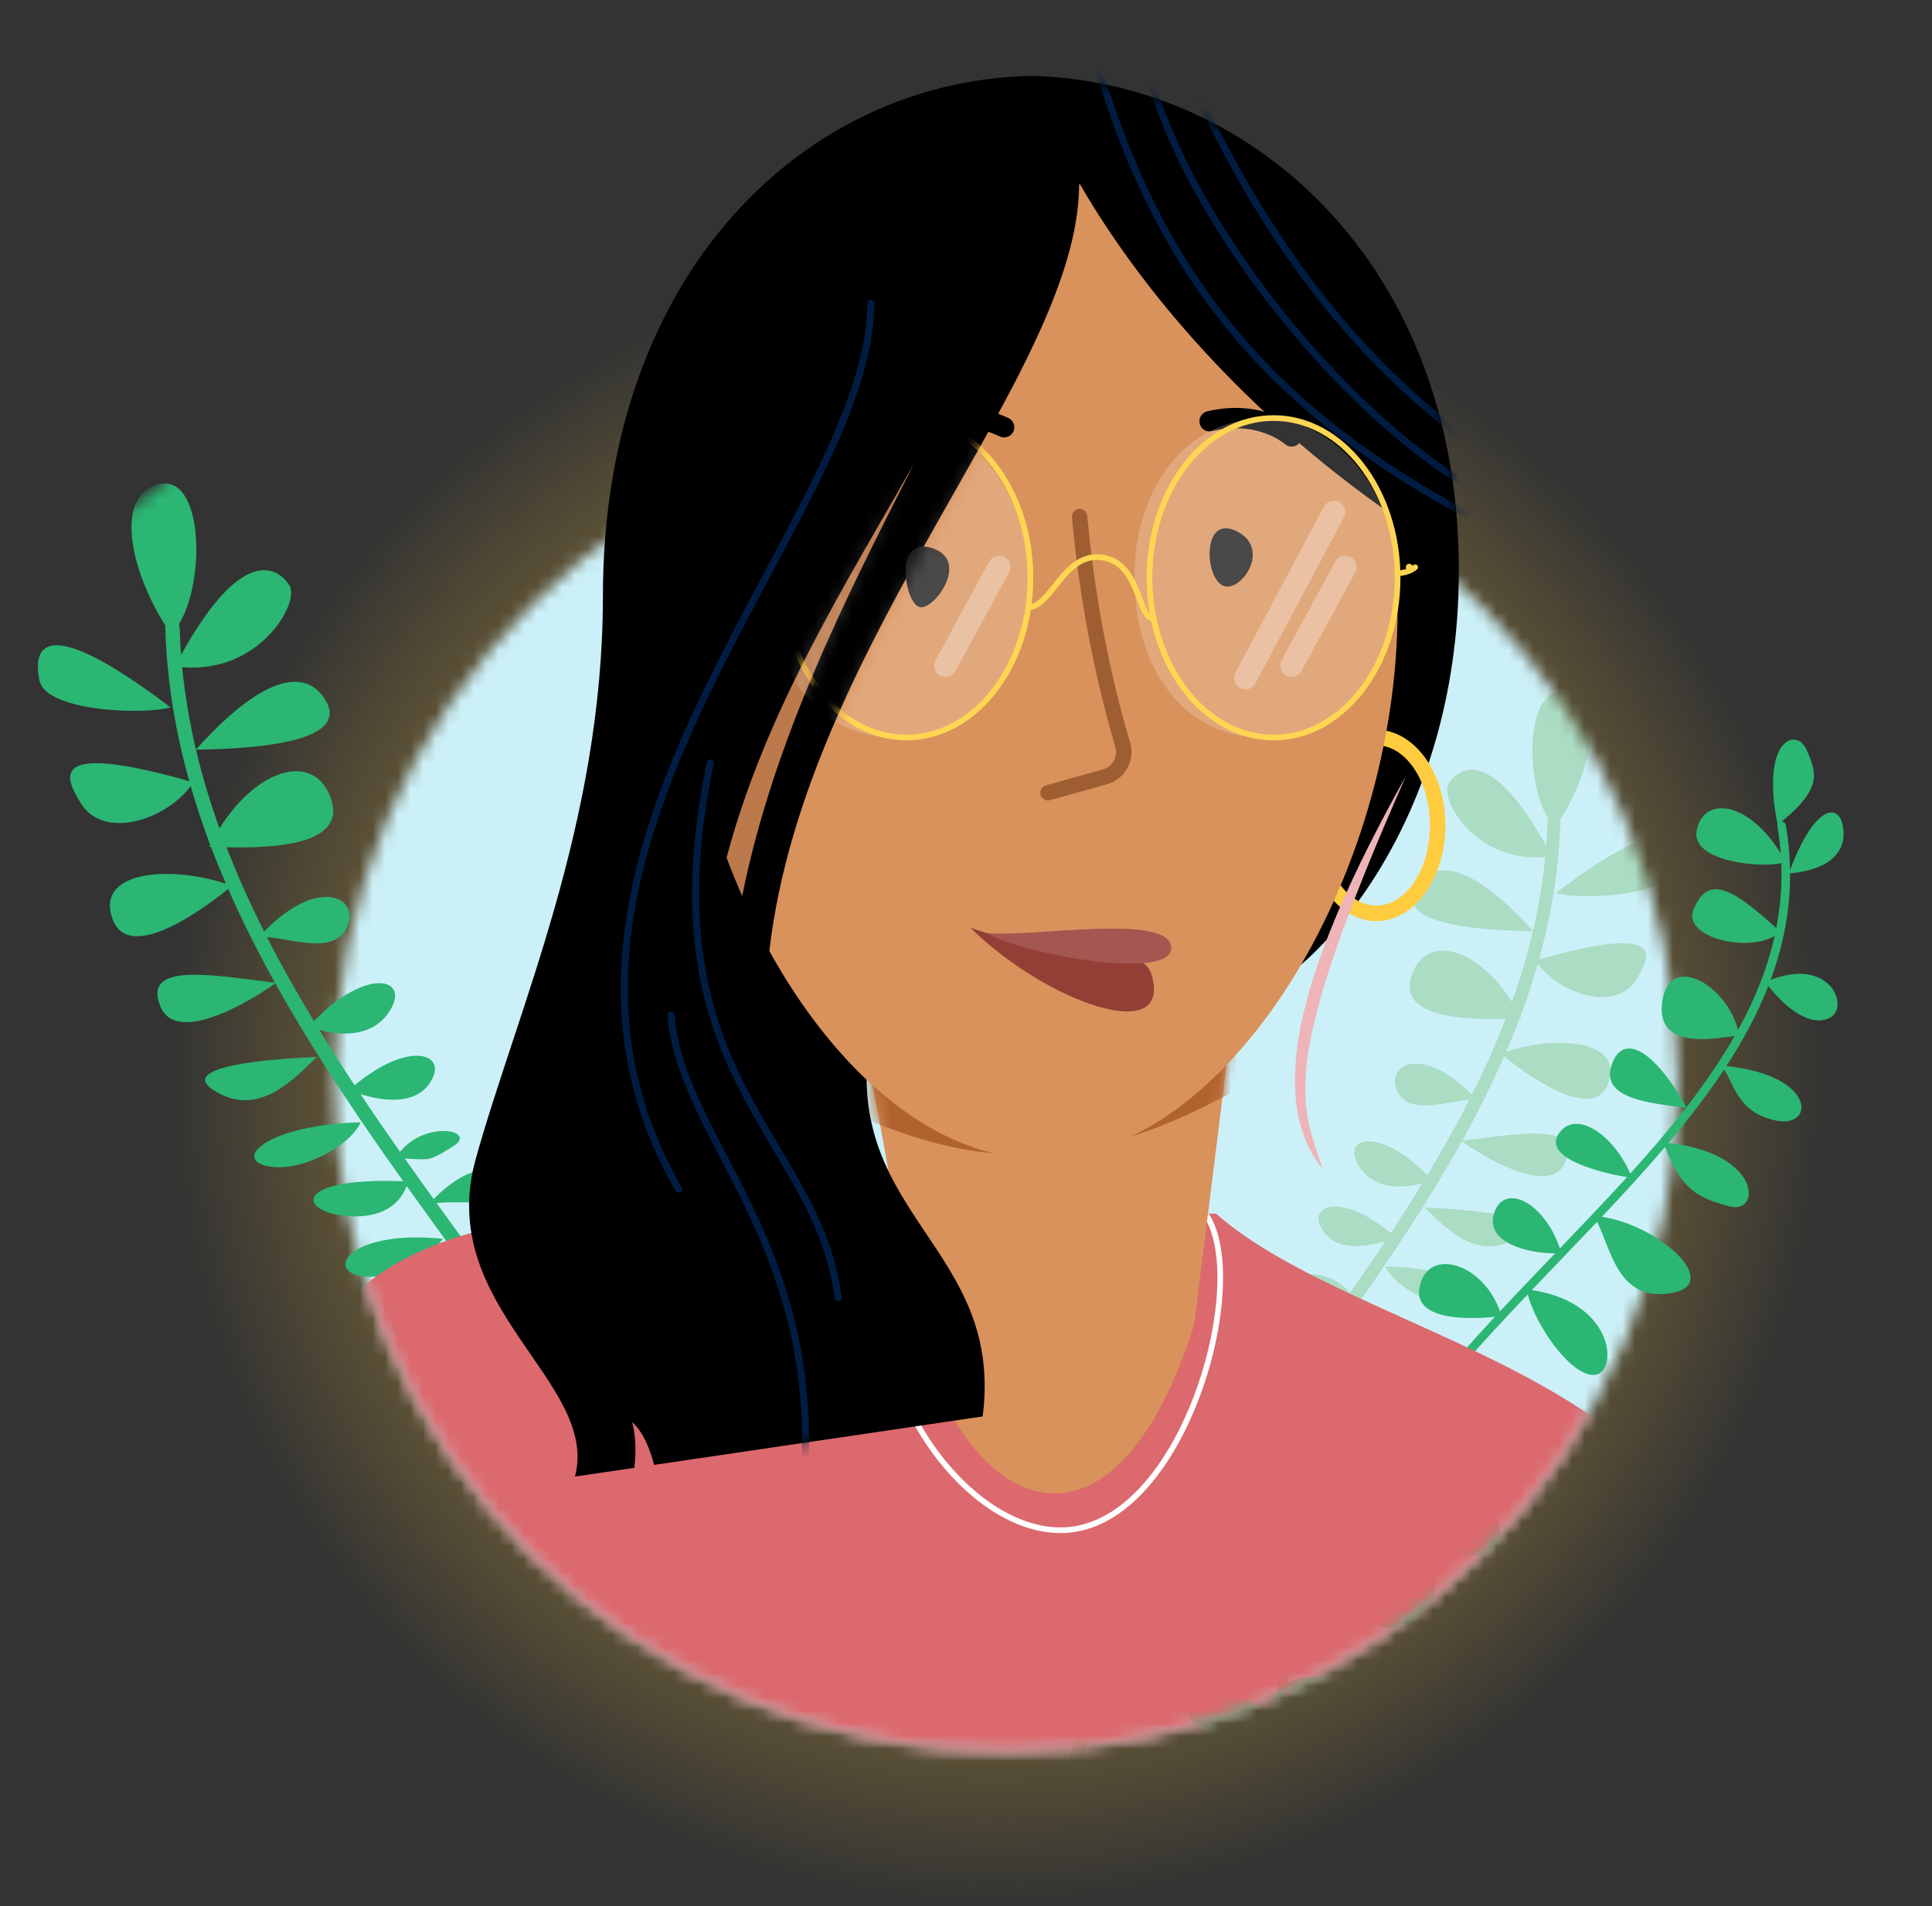 <svg width="153" height="151" viewBox="0 0 153 151" fill="none" xmlns="http://www.w3.org/2000/svg">
<rect x="0" y="0" width="153" height="151" fill="#333333" stroke="none"/>
<ellipse cx="79" cy="85.5" rx="66" ry="65.5" fill="url(#paint0_radial_1_40371)"/>
<mask id="mask0_1_40371" style="mask-type:alpha" maskUnits="userSpaceOnUse" x="26" y="32" width="107" height="107">
<circle cx="79.669" cy="85.56" r="53.188" fill="#CCF0F8"/>
</mask>
<g mask="url(#mask0_1_40371)">
<circle cx="78.921" cy="85.311" r="59.93" fill="#CCF0F8"/>
<path fill-rule="evenodd" clip-rule="evenodd" d="M122.606 64.841C122.573 64.907 122.553 64.98 122.55 65.058C122.532 65.712 122.498 66.362 122.449 67.009C118.014 59.002 115.476 60.873 114.728 62.078C113.978 63.284 116.83 68.363 122.373 67.886C122.181 69.87 121.85 71.824 121.399 73.749C116.116 67.886 113.535 68.481 112.447 69.855C111.359 71.23 110.715 73.626 121.396 73.76C120.952 75.655 120.391 77.523 119.731 79.366C116.98 74.997 112.908 73.919 111.781 77.285C110.689 80.545 115.78 80.796 119.23 80.714C118.448 82.743 117.55 84.743 116.56 86.718C112.686 82.749 109.731 84.303 110.633 86.353C111.334 87.942 113.212 87.618 114.932 87.32C115.432 87.234 115.919 87.15 116.36 87.116C115.334 89.134 114.215 91.127 113.027 93.099C109.254 89.211 106.061 90.024 107.674 92.451C108.98 94.418 111.42 94.064 112.645 93.729C111.835 95.053 110.996 96.368 110.135 97.675C106.394 94.584 103.793 95.376 104.541 97.076C105.525 99.309 108.328 98.746 109.72 98.303C108.801 99.684 107.859 101.057 106.903 102.422C105.064 100.123 101.317 100.909 103.134 102.035C104.697 103.004 104.749 103.001 106.057 102.924C106.21 102.915 106.38 102.905 106.571 102.895C105.891 103.862 105.205 104.825 104.516 105.785C102.435 103.651 100.048 102.978 99.936 104.791C99.857 106.057 101.062 106.041 102.531 106.023C103.103 106.016 103.716 106.008 104.308 106.075C103.414 107.318 102.517 108.555 101.622 109.789L101.622 109.789L101.622 109.789L101.618 109.794L101.614 109.8L101.403 110.091C97.849 105.724 96.156 107.91 96.723 109.414C97.165 110.587 99.811 110.61 101.069 110.552C100.233 111.705 99.403 112.852 98.584 113.995C94.764 111.642 93.05 112.748 93.54 114.285C93.921 115.478 96.801 114.875 98.224 114.497C97.227 115.894 96.248 117.284 95.299 118.669C92.4 117.05 89.433 116.854 89.078 118.107C88.831 118.982 90.272 118.904 92.342 118.791H92.342C93.233 118.742 94.24 118.687 95.278 118.699C88.712 128.287 83.587 137.631 83.621 147.29C83.623 147.544 83.808 147.754 84.052 147.793L84.052 147.795C84.078 147.799 84.105 147.801 84.134 147.802C84.417 147.8 84.645 147.57 84.644 147.289C84.612 138.444 89.093 129.774 95.03 120.892C95.619 122.982 96.996 124.404 98.267 123.768C99.262 123.271 101.798 119.857 95.079 120.818C95.949 119.518 96.85 118.214 97.772 116.903C98.302 118.034 99.648 120.5 101.148 120.146C103.019 119.705 104.023 116.176 98.178 116.328C99.135 114.975 100.113 113.616 101.102 112.25C101.284 112.627 103.802 117.716 106.559 115.895C109.415 114.006 105.232 112.078 101.119 112.227C101.559 111.618 102.002 111.008 102.446 110.397C103.781 108.556 105.122 106.707 106.445 104.846C106.682 105.545 107.543 107.142 110.445 107.003C114.104 106.827 114.827 104.194 106.681 104.514C109.945 99.912 113.093 95.232 115.769 90.409C117.046 91.34 122.799 95.007 123.974 92.007C125.096 89.143 121.194 89.656 116.573 90.263L116.572 90.263C116.315 90.297 116.055 90.331 115.794 90.365C117.011 88.169 118.131 85.943 119.118 83.681C120.419 84.737 126.066 89.077 127.319 85.899C128.689 82.422 123.403 81.952 119.279 83.31C119.654 82.438 120.009 81.56 120.342 80.677L120.463 80.672C120.44 80.627 120.418 80.582 120.395 80.537C120.913 79.154 121.377 77.758 121.781 76.346C123.439 78.659 127.943 80.282 129.613 77.547C130.687 75.788 132.113 73.088 121.878 76.003C122.863 72.468 123.465 68.837 123.572 65.088C123.573 65.037 123.567 64.986 123.554 64.939C126.119 60.865 127.184 55.609 124.002 54.849C120.913 54.11 120.631 61.59 122.606 64.841ZM123.213 70.739C132.469 63.701 132.995 66.635 132.533 68.831C132.07 71.029 125.083 71.3 123.213 70.739ZM112.828 95.657C118.316 95.874 122.706 96.629 119.899 98.182C117.092 99.736 114.855 97.685 112.828 95.657ZM109.704 100.31C116.266 100.491 118.764 102.855 116.424 103.409C114.085 103.963 110.478 102.045 109.704 100.31ZM103.868 108.62C110.143 107.962 112.178 110.635 109.924 111.217C107.67 111.798 104.679 109.731 103.868 108.62Z" fill="#ABDCC4"/>
</g>
<mask id="mask1_1_40371" style="mask-type:alpha" maskUnits="userSpaceOnUse" x="0" y="22" width="153" height="117">
<path d="M152.5 73.5C152.5 87.491 127.455 112.28 118.623 121.775C108.912 132.217 95.053 138.748 79.669 138.748C50.294 138.748 0 89.875 0 60.5C0 31.125 50.294 22 79.669 22C109.044 22 152.5 44.125 152.5 73.5Z" fill="#CCF0F8"/>
</mask>
<g mask="url(#mask1_1_40371)">
<path fill-rule="evenodd" clip-rule="evenodd" d="M141.428 65.369C141.4 65.204 141.255 65.085 141.093 65.087C144.369 62.402 143.844 61.188 143.067 59.395C142.267 57.549 139.402 58.578 140.773 65.321C140.757 65.371 140.752 65.425 140.761 65.481C140.88 66.191 140.965 66.892 141.017 67.584C138.31 63.309 134.903 63.123 134.37 65.759C133.862 68.273 139.49 68.774 141.062 68.368C141.133 70.138 140.992 71.852 140.668 73.52C136.656 69.823 135.17 69.638 134.138 71.982C133.152 74.223 138.297 75.485 140.539 74.138C139.966 76.719 138.959 79.192 137.634 81.594C136.807 78.092 132.197 75.332 131.639 79.346C131.143 82.916 135.068 82.38 136.958 82.122L136.959 82.122L136.96 82.122L136.96 82.122C137.11 82.101 137.247 82.083 137.368 82.068C136.275 83.984 134.982 85.856 133.549 87.705C131.136 83.359 128.538 81.621 127.621 84.392C126.797 86.887 130.284 87.335 132.767 87.655L132.767 87.655L132.768 87.655L132.768 87.655L132.769 87.655C133.03 87.689 133.279 87.721 133.511 87.754C132.152 89.505 130.667 91.235 129.106 92.96C127.706 89.794 124.763 87.87 123.45 89.785C122.163 91.662 126.381 92.83 128.848 93.246C127.141 95.123 125.348 96.996 123.533 98.887C122.257 95.156 119.083 93.667 118.317 96.11C117.587 98.44 121.039 99.301 123.157 99.28C121.701 100.796 120.234 102.325 118.785 103.879C117.443 100.024 113.05 98.733 112.418 101.962C111.875 104.74 116.751 104.476 118.382 104.312C116.44 106.406 114.532 108.548 112.728 110.771C110.698 108.014 107.185 105.963 105.977 109.207C104.857 112.207 110.325 111.679 112.368 111.218C110.377 113.701 108.519 116.288 106.886 119.022C103.175 112.901 96.677 115.587 99.486 119.72C101.643 122.893 104.869 121.072 106.323 119.986C106.05 120.464 105.784 120.947 105.526 121.435C104.343 123.67 103.367 125.926 102.599 128.209C95.621 122.207 94.913 125.785 95.945 127.431C96.918 128.986 100.827 129.176 102.491 128.533C100.052 135.972 99.802 143.708 101.708 151.988C101.74 152.131 101.858 152.231 101.994 152.249L101.994 152.251C102.032 152.256 102.072 152.254 102.113 152.244C102.296 152.202 102.409 152.019 102.366 151.839C100.92 145.554 100.735 139.589 101.824 133.831C104.276 136.002 106.426 136.895 107.654 136.092C108.904 135.276 106.725 131.487 101.93 133.29C102.573 130.129 103.603 127.029 105.022 123.973C106.544 126.981 109.69 130.977 112.612 127.846C115.634 124.609 111.765 122.586 105.33 123.321C105.584 122.797 105.849 122.273 106.125 121.751C107.267 119.594 108.559 117.53 109.96 115.538C109.609 117.547 109.491 122.463 116.505 123.189C121.87 123.744 117.089 115.368 110.548 114.714C112.113 112.556 113.8 110.482 115.553 108.465C115.745 111.859 117.737 114.673 120.673 115.568C123.705 116.493 123.899 110.318 115.898 108.07C117.553 106.182 119.264 104.343 120.983 102.532C121.662 105.109 124.421 108.99 126.247 108.915C128.131 108.837 128.017 103.2 121.308 102.19C122.109 101.349 122.91 100.514 123.709 99.682L123.709 99.682C124.639 98.713 125.564 97.749 126.477 96.787C126.7 97.233 126.899 97.74 127.104 98.263C127.968 100.461 128.943 102.944 132.272 102.444C136.498 101.809 131.581 97.104 126.856 96.386C128.596 94.543 130.284 92.706 131.861 90.854C133.206 94.364 134.581 94.92 136.989 95.564C139.434 96.218 139.577 91.381 132.129 90.537C133.744 88.621 135.236 86.688 136.54 84.714C136.709 84.997 136.86 85.301 137.014 85.611C137.66 86.912 138.362 88.326 140.709 88.773C143.767 89.355 143.79 85.164 136.713 84.449C138.055 82.386 139.189 80.279 140.039 78.101C141.488 79.963 143.503 81.433 144.968 80.585C146.469 79.715 144.917 75.787 140.222 77.62C141.215 74.932 141.773 72.135 141.759 69.179C145.574 68.829 146.296 66.905 145.906 65.269C145.52 63.647 143.677 63.822 141.756 68.934C141.739 67.772 141.632 66.584 141.428 65.369ZM94.642 136.546C92.735 134.79 94.414 130.722 100.747 136.095C100.268 136.248 99.801 136.437 99.344 136.623C97.677 137.3 96.139 137.924 94.642 136.546Z" fill="#2BB673"/>
<path fill-rule="evenodd" clip-rule="evenodd" d="M14.163 49.465C14.2 49.538 14.222 49.619 14.225 49.706C14.247 50.435 14.286 51.16 14.341 51.882C19.265 42.962 22.091 45.04 22.925 46.379C23.761 47.721 20.595 53.376 14.426 52.85C14.643 55.058 15.014 57.23 15.518 59.372C21.387 52.843 24.258 53.5 25.47 55.027C26.683 56.554 27.403 59.22 15.521 59.384C16.018 61.491 16.645 63.568 17.381 65.618C20.436 60.753 24.964 59.548 26.222 63.291C27.442 66.916 21.778 67.201 17.94 67.115C18.814 69.37 19.815 71.593 20.919 73.789C25.222 69.37 28.51 71.094 27.509 73.375C26.731 75.144 24.643 74.786 22.729 74.458C22.174 74.362 21.633 74.269 21.143 74.232C22.287 76.476 23.535 78.692 24.86 80.884C29.051 76.552 32.604 77.452 30.813 80.154C29.363 82.346 26.646 81.953 25.284 81.582C26.186 83.054 27.122 84.516 28.082 85.969C32.239 82.524 35.134 83.402 34.304 85.294C33.212 87.78 30.091 87.157 28.544 86.665C29.568 88.201 30.618 89.727 31.684 91.244C33.726 88.684 37.897 89.552 35.876 90.808C34.14 91.888 34.081 91.885 32.626 91.801C32.456 91.791 32.267 91.78 32.053 91.769C32.811 92.844 33.575 93.914 34.343 94.981C36.655 92.605 39.31 91.852 39.437 93.869C39.526 95.276 38.186 95.261 36.552 95.243C35.915 95.236 35.234 95.228 34.575 95.304C35.57 96.684 36.57 98.059 37.567 99.429L37.567 99.43L37.568 99.43L37.568 99.431L37.568 99.431L37.568 99.431L37.572 99.436L37.577 99.442L37.813 99.768C41.761 94.903 43.648 97.333 43.019 99.006C42.528 100.313 39.582 100.341 38.184 100.278C39.116 101.56 40.041 102.835 40.953 104.104C45.199 101.482 47.108 102.709 46.565 104.42C46.142 105.748 42.937 105.081 41.354 104.662C42.466 106.215 43.557 107.761 44.615 109.301C47.839 107.493 51.14 107.27 51.537 108.665C51.813 109.638 50.21 109.553 47.907 109.43C46.915 109.377 45.794 109.317 44.637 109.332C51.954 119.988 57.668 130.373 57.644 141.117C57.642 141.4 57.436 141.634 57.165 141.677L57.166 141.68C57.136 141.684 57.107 141.687 57.074 141.687C56.759 141.686 56.505 141.43 56.507 141.117C56.529 131.28 51.533 121.643 44.917 111.772C44.264 114.097 42.735 115.68 41.321 114.974C40.214 114.423 37.388 110.63 44.862 111.689C43.892 110.245 42.889 108.795 41.861 107.34C41.273 108.598 39.78 111.341 38.111 110.95C36.03 110.462 34.908 106.539 41.408 106.699C40.342 105.196 39.252 103.686 38.15 102.168C37.945 102.596 35.153 108.249 32.087 106.229C28.907 104.133 33.556 101.982 38.131 102.141C37.64 101.465 37.147 100.787 36.653 100.108C35.165 98.062 33.671 96.008 32.196 93.94C31.934 94.718 30.978 96.495 27.75 96.344C23.68 96.154 22.872 93.227 31.933 93.57C28.296 88.457 24.788 83.256 21.804 77.895C20.383 78.934 13.993 83.018 12.682 79.684C11.43 76.499 15.771 77.064 20.912 77.733C21.198 77.77 21.486 77.808 21.776 77.845C20.419 75.404 19.171 72.93 18.07 70.416C16.622 71.594 10.35 76.427 8.952 72.894C7.423 69.029 13.301 68.499 17.89 70.002C17.472 69.033 17.076 68.058 16.704 67.076L16.57 67.07C16.595 67.02 16.62 66.97 16.645 66.921C16.067 65.384 15.549 63.831 15.098 62.262C13.255 64.837 8.25 66.647 6.389 63.607C5.192 61.653 3.602 58.652 14.989 61.879C13.889 57.949 13.213 53.91 13.089 49.741C13.088 49.684 13.095 49.628 13.109 49.575C10.249 45.047 9.057 39.203 12.595 38.352C16.03 37.526 16.354 45.845 14.163 49.465ZM13.499 56.026C3.193 48.21 2.612 51.475 3.13 53.917C3.648 56.361 11.419 56.653 13.499 56.026ZM25.084 83.727C18.98 83.977 14.098 84.822 17.223 86.546C20.347 88.271 22.833 85.986 25.084 83.727ZM28.565 88.899C21.267 89.109 18.492 91.743 21.095 92.355C23.698 92.968 27.707 90.83 28.565 88.899ZM35.073 98.133C28.092 97.411 25.832 100.387 28.34 101.03C30.849 101.674 34.172 99.37 35.073 98.133Z" fill="#2BB673"/>
</g>
<mask id="mask2_1_40371" style="mask-type:alpha" maskUnits="userSpaceOnUse" x="26" y="0" width="107" height="139">
<path d="M132.857 85.56C132.857 114.935 109.044 138.748 79.669 138.748C50.294 138.748 26.481 114.935 26.481 85.56C26.481 56.185 43.5 0.5 82.5 0.5C117.5 0.5 132.857 56.185 132.857 85.56Z" fill="#D9D9D9"/>
</mask>
<g mask="url(#mask2_1_40371)">
<path d="M143 174.623C135.657 164.656 136.707 148.396 136.423 129.768C136.423 109.073 107.567 106.078 96.305 96.139L67.435 95.436C44.32 95.359 32.374 96.248 25.517 105.239C18.66 114.231 1.74 151.153 2.463 169.677C3.186 188.201 66.019 176.673 80.951 174.623H143Z" fill="#DB696E"/>
<path d="M95.457 96.141C99.209 101.464 93.632 121.399 83.847 121.215C74.062 121.033 63.639 101.923 74.885 93.418C86.131 84.915 95.454 96.141 95.454 96.141H95.457Z" stroke="white" stroke-width="0.449" stroke-miterlimit="10"/>
<path d="M97.722 79.633L94.572 104.928C87.745 126.629 74.621 119.431 71.725 101.012C68.83 82.59 67.264 78.161 67.264 78.161L97.722 79.631V79.633Z" fill="#D9925B"/>
<mask id="mask3_1_40371" style="mask-type:luminance" maskUnits="userSpaceOnUse" x="67" y="78" width="31" height="41">
<path d="M97.721 79.633L94.571 104.928C87.743 126.629 74.62 119.431 71.724 101.012C68.829 82.59 67.263 78.161 67.263 78.161L97.721 79.631V79.633Z" fill="white"/>
</mask>
<g mask="url(#mask3_1_40371)">
<path d="M62.349 85.593C75.421 92.736 84.296 93.748 97.717 86.447L98.456 75.783H62.349V85.593Z" fill="#B1632F"/>
</g>
<path d="M80.952 6.004C81.175 6.004 81.398 6.009 81.621 6.013C81.843 6.009 82.066 6.004 82.289 6.004H80.955H80.952ZM81.621 6.013C63.836 6.384 47.746 21.528 47.746 47.209C47.746 65.244 40.953 80.031 37.679 91.786C34.407 103.542 47.501 109.435 45.535 116.963L50.233 116.27C50.38 115.076 50.358 113.71 50.06 112.651C50.937 113.433 51.474 114.779 51.801 116.038L77.82 112.201C79.523 98.925 66.92 96.341 68.829 82.593C68.829 82.593 91.91 81.281 97.724 79.633C103.538 77.988 114.768 66.467 115.491 47.209C116.454 21.546 99.426 6.384 81.618 6.013H81.621Z" fill="black"/>
<mask id="mask4_1_40371" style="mask-type:luminance" maskUnits="userSpaceOnUse" x="37" y="6" width="79" height="111">
<path d="M80.955 6.004C81.177 6.004 81.4 6.009 81.623 6.013C81.846 6.009 82.068 6.004 82.291 6.004H80.957H80.955ZM81.623 6.013C63.838 6.384 47.748 21.528 47.748 47.209C47.748 65.244 40.955 80.031 37.682 91.786C34.409 103.542 47.503 109.435 45.537 116.963L50.235 116.27C50.382 115.076 50.36 113.71 50.062 112.651C50.939 113.433 51.476 114.779 51.803 116.038L77.823 112.201C79.525 98.925 66.922 96.341 68.831 82.593C68.831 82.593 91.912 81.281 97.726 79.633C103.54 77.988 114.77 66.467 115.493 47.209C116.457 21.546 99.428 6.384 81.621 6.013H81.623Z" fill="white"/>
</mask>
<g mask="url(#mask4_1_40371)">
<path d="M56.253 60.433C51.071 85.298 64.736 89.889 66.374 102.787" stroke="#001C42" stroke-width="0.559" stroke-miterlimit="10" stroke-linecap="round"/>
<path d="M85.456 -0.464C90.62 22.178 101.237 33.829 121.17 43.291" stroke="#001C42" stroke-width="0.559" stroke-miterlimit="10" stroke-linecap="round"/>
<path d="M90.052 1.434C91.882 16.43 108.156 34.899 118.215 39.472" stroke="#001C42" stroke-width="0.559" stroke-miterlimit="10" stroke-linecap="round"/>
<path d="M95.021 7.766C101.606 21.846 109.652 30.26 117.15 35.563" stroke="#001C42" stroke-width="0.559" stroke-miterlimit="10" stroke-linecap="round"/>
<path d="M53.143 80.42C53.897 90.791 66.675 99.385 63.2 121.513" stroke="#001C42" stroke-width="0.559" stroke-miterlimit="10" stroke-linecap="round"/>
<path d="M68.957 24.042C68.957 41.088 38.41 67.676 53.747 94.193" stroke="#001C42" stroke-width="0.559" stroke-miterlimit="10" stroke-linecap="round"/>
</g>
<path d="M108.993 72.963C105.974 72.963 103.517 69.563 103.517 65.385C103.517 61.208 105.974 57.807 108.993 57.807C112.011 57.807 114.468 61.208 114.468 65.385C114.468 69.563 112.011 72.963 108.993 72.963ZM108.993 59.035C106.652 59.035 104.745 61.883 104.745 65.385C104.745 68.888 106.649 71.735 108.993 71.735C111.336 71.735 113.241 68.888 113.241 65.385C113.241 61.883 111.336 59.035 108.993 59.035Z" fill="#FFCC40"/>
<path d="M110.07 40.661C98.745 32.765 90.449 23.103 85.528 14.598C85.505 14.596 85.483 14.594 85.46 14.591C85.437 29.581 63.813 50.618 60.924 75.329C66.27 85.007 74.084 91.789 82.289 91.789C97.124 91.789 110.679 69.631 110.679 48.259C110.679 45.586 110.468 43.052 110.068 40.663L110.07 40.661Z" fill="#D9925B"/>
<path d="M72.377 36.745C66.622 46.847 60.592 56.468 57.54 67.935C57.926 68.969 58.338 69.983 58.776 70.976C61.31 58.375 67.231 46.863 72.379 36.742L72.377 36.745Z" fill="#BC794C"/>
<path d="M82.987 63.408C82.721 63.408 82.476 63.23 82.401 62.962C82.31 62.637 82.499 62.301 82.823 62.21L87.349 60.944C87.722 60.839 88.028 60.596 88.212 60.26C88.399 59.923 88.44 59.535 88.328 59.166C87.369 55.966 85.649 49.348 84.889 40.97C84.86 40.634 85.106 40.338 85.442 40.309C85.783 40.277 86.074 40.525 86.103 40.861C86.851 49.132 88.549 55.662 89.494 58.819C89.699 59.503 89.622 60.226 89.278 60.851C88.933 61.478 88.365 61.928 87.674 62.121L83.148 63.387C83.094 63.403 83.037 63.41 82.985 63.41L82.987 63.408Z" fill="#9F5E31"/>
<path d="M97.724 41.99C95.233 40.961 95.397 45.666 96.82 46.377C98.242 47.088 100.881 43.295 97.724 41.99Z" fill="#1D1A1A"/>
<path d="M73.524 43.34C70.915 42.747 71.606 47.472 72.724 48.052C73.842 48.632 77.143 44.163 73.524 43.34Z" fill="#1D1A1A"/>
<path d="M95.791 33.367C99.877 32.392 102.284 34.574 102.284 34.574" stroke="black" stroke-width="1.608" stroke-linecap="round" stroke-linejoin="round"/>
<path d="M79.521 33.844C74.523 31.538 71.232 34.574 71.232 34.574" stroke="black" stroke-width="1.608" stroke-linecap="round" stroke-linejoin="round"/>
<path d="M76.848 73.487C82.737 79.311 92.851 82.976 91.208 77.248C90.41 74.467 85.087 76.39 76.848 73.487Z" fill="#933F36"/>
<path d="M78.176 73.92C80.677 75.507 92.863 77.797 92.758 75.054C92.652 72.31 81.765 74.253 78.176 73.92Z" fill="#A45651"/>
<path opacity="0.2" d="M110.531 45.913C110.531 52.9 105.899 58.521 100.185 58.464C93.478 58.419 89.839 52.698 89.839 45.711C89.839 38.724 93.862 33.115 100.185 33.16C105.899 33.201 110.531 38.927 110.531 45.913Z" fill="white"/>
<path d="M100.855 58.421C106.28 58.421 110.679 52.756 110.679 45.768C110.679 38.78 106.28 33.115 100.855 33.115C95.43 33.115 91.032 38.78 91.032 45.768C91.032 52.756 95.43 58.421 100.855 58.421Z" stroke="#FFD652" stroke-width="0.449" stroke-miterlimit="10"/>
<path d="M81.307 48.107C83.209 48.289 84.196 43.741 87.26 44.154C90.323 44.568 90.064 48.995 91.36 49.007" stroke="#FFD652" stroke-width="0.449" stroke-miterlimit="10"/>
<path d="M110.673 45.402C111.064 45.402 111.38 45.313 111.61 45.213C111.748 45.154 111.857 45.088 111.935 45.038C112.025 44.977 112.071 44.934 112.071 44.934" stroke="#FFD652" stroke-width="0.449" stroke-miterlimit="10" stroke-linecap="round"/>
<path d="M111.903 45.009C111.857 44.398 111.051 44.67 111.437 45.188C111.814 45.159 111.903 45.009 111.903 45.009Z" fill="#FFD652"/>
<path opacity="0.3" d="M105.634 40.563L98.629 53.712" stroke="white" stroke-width="1.798" stroke-miterlimit="10" stroke-linecap="round"/>
<path opacity="0.3" d="M106.528 44.922L102.283 52.723" stroke="white" stroke-width="1.798" stroke-miterlimit="10" stroke-linecap="round"/>
<path opacity="0.3" d="M79.12 44.922L74.877 52.723" stroke="white" stroke-width="1.798" stroke-miterlimit="10" stroke-linecap="round"/>
<mask id="mask5_1_40371" style="mask-type:luminance" maskUnits="userSpaceOnUse" x="60" y="14" width="51" height="78">
<path d="M110.123 40.722C98.798 32.826 90.502 23.164 85.581 14.659C85.558 14.657 85.536 14.654 85.513 14.652C85.49 29.642 63.866 50.679 60.977 75.389C66.323 85.067 74.137 91.85 82.342 91.85C97.177 91.85 110.733 69.692 110.733 48.32C110.733 45.647 110.521 43.113 110.121 40.724L110.123 40.722Z" fill="white"/>
</mask>
<g mask="url(#mask5_1_40371)">
<path opacity="0.2" d="M81.458 45.913C81.458 52.9 76.826 58.521 71.112 58.464C64.405 58.419 60.766 52.698 60.766 45.711C60.766 38.724 64.789 33.115 71.112 33.16C76.826 33.201 81.458 38.927 81.458 45.913Z" fill="white"/>
<path d="M71.781 58.421C77.206 58.421 81.604 52.756 81.604 45.768C81.604 38.78 77.206 33.115 71.781 33.115C66.356 33.115 61.958 38.78 61.958 45.768C61.958 52.756 66.356 58.421 71.781 58.421Z" stroke="#FFD652" stroke-width="0.449" stroke-miterlimit="10"/>
</g>
<mask id="mask6_1_40371" style="mask-type:luminance" maskUnits="userSpaceOnUse" x="57" y="36" width="16" height="35">
<path d="M72.377 36.745C66.622 46.848 60.592 56.469 57.54 67.935C57.926 68.969 58.337 69.983 58.776 70.976C61.31 58.376 67.231 46.864 72.379 36.743L72.377 36.745Z" fill="white"/>
</mask>
<g mask="url(#mask6_1_40371)">
<path opacity="0.2" d="M81.51 45.913C81.51 52.9 76.878 58.521 71.164 58.464C64.457 58.419 60.818 52.698 60.818 45.711C60.818 38.724 64.841 33.115 71.164 33.16C76.878 33.201 81.51 38.927 81.51 45.913Z" fill="white"/>
<path d="M71.83 58.421C77.255 58.421 81.653 52.756 81.653 45.768C81.653 38.78 77.255 33.115 71.83 33.115C66.404 33.115 62.006 38.78 62.006 45.768C62.006 52.756 66.404 58.421 71.83 58.421Z" stroke="#FFD652" stroke-width="0.449" stroke-miterlimit="10"/>
</g>
<path d="M111.333 61.489C101.326 84.177 102.876 87.118 104.749 92.607C99.51 86.143 104.394 73.906 111.333 61.489Z" fill="#EEB4B7"/>
<path d="M39.147 136.105L34.246 155.194H39.776L39.147 136.105Z" fill="#E2C7C7"/>
</g>
<defs>
<radialGradient id="paint0_radial_1_40371" cx="0" cy="0" r="1" gradientUnits="userSpaceOnUse" gradientTransform="translate(79 85.5) rotate(90) scale(65.5 66)">
<stop stop-color="#FFCC40"/>
<stop offset="1" stop-color="#FFCC40" stop-opacity="0"/>
</radialGradient>
</defs>
</svg>
